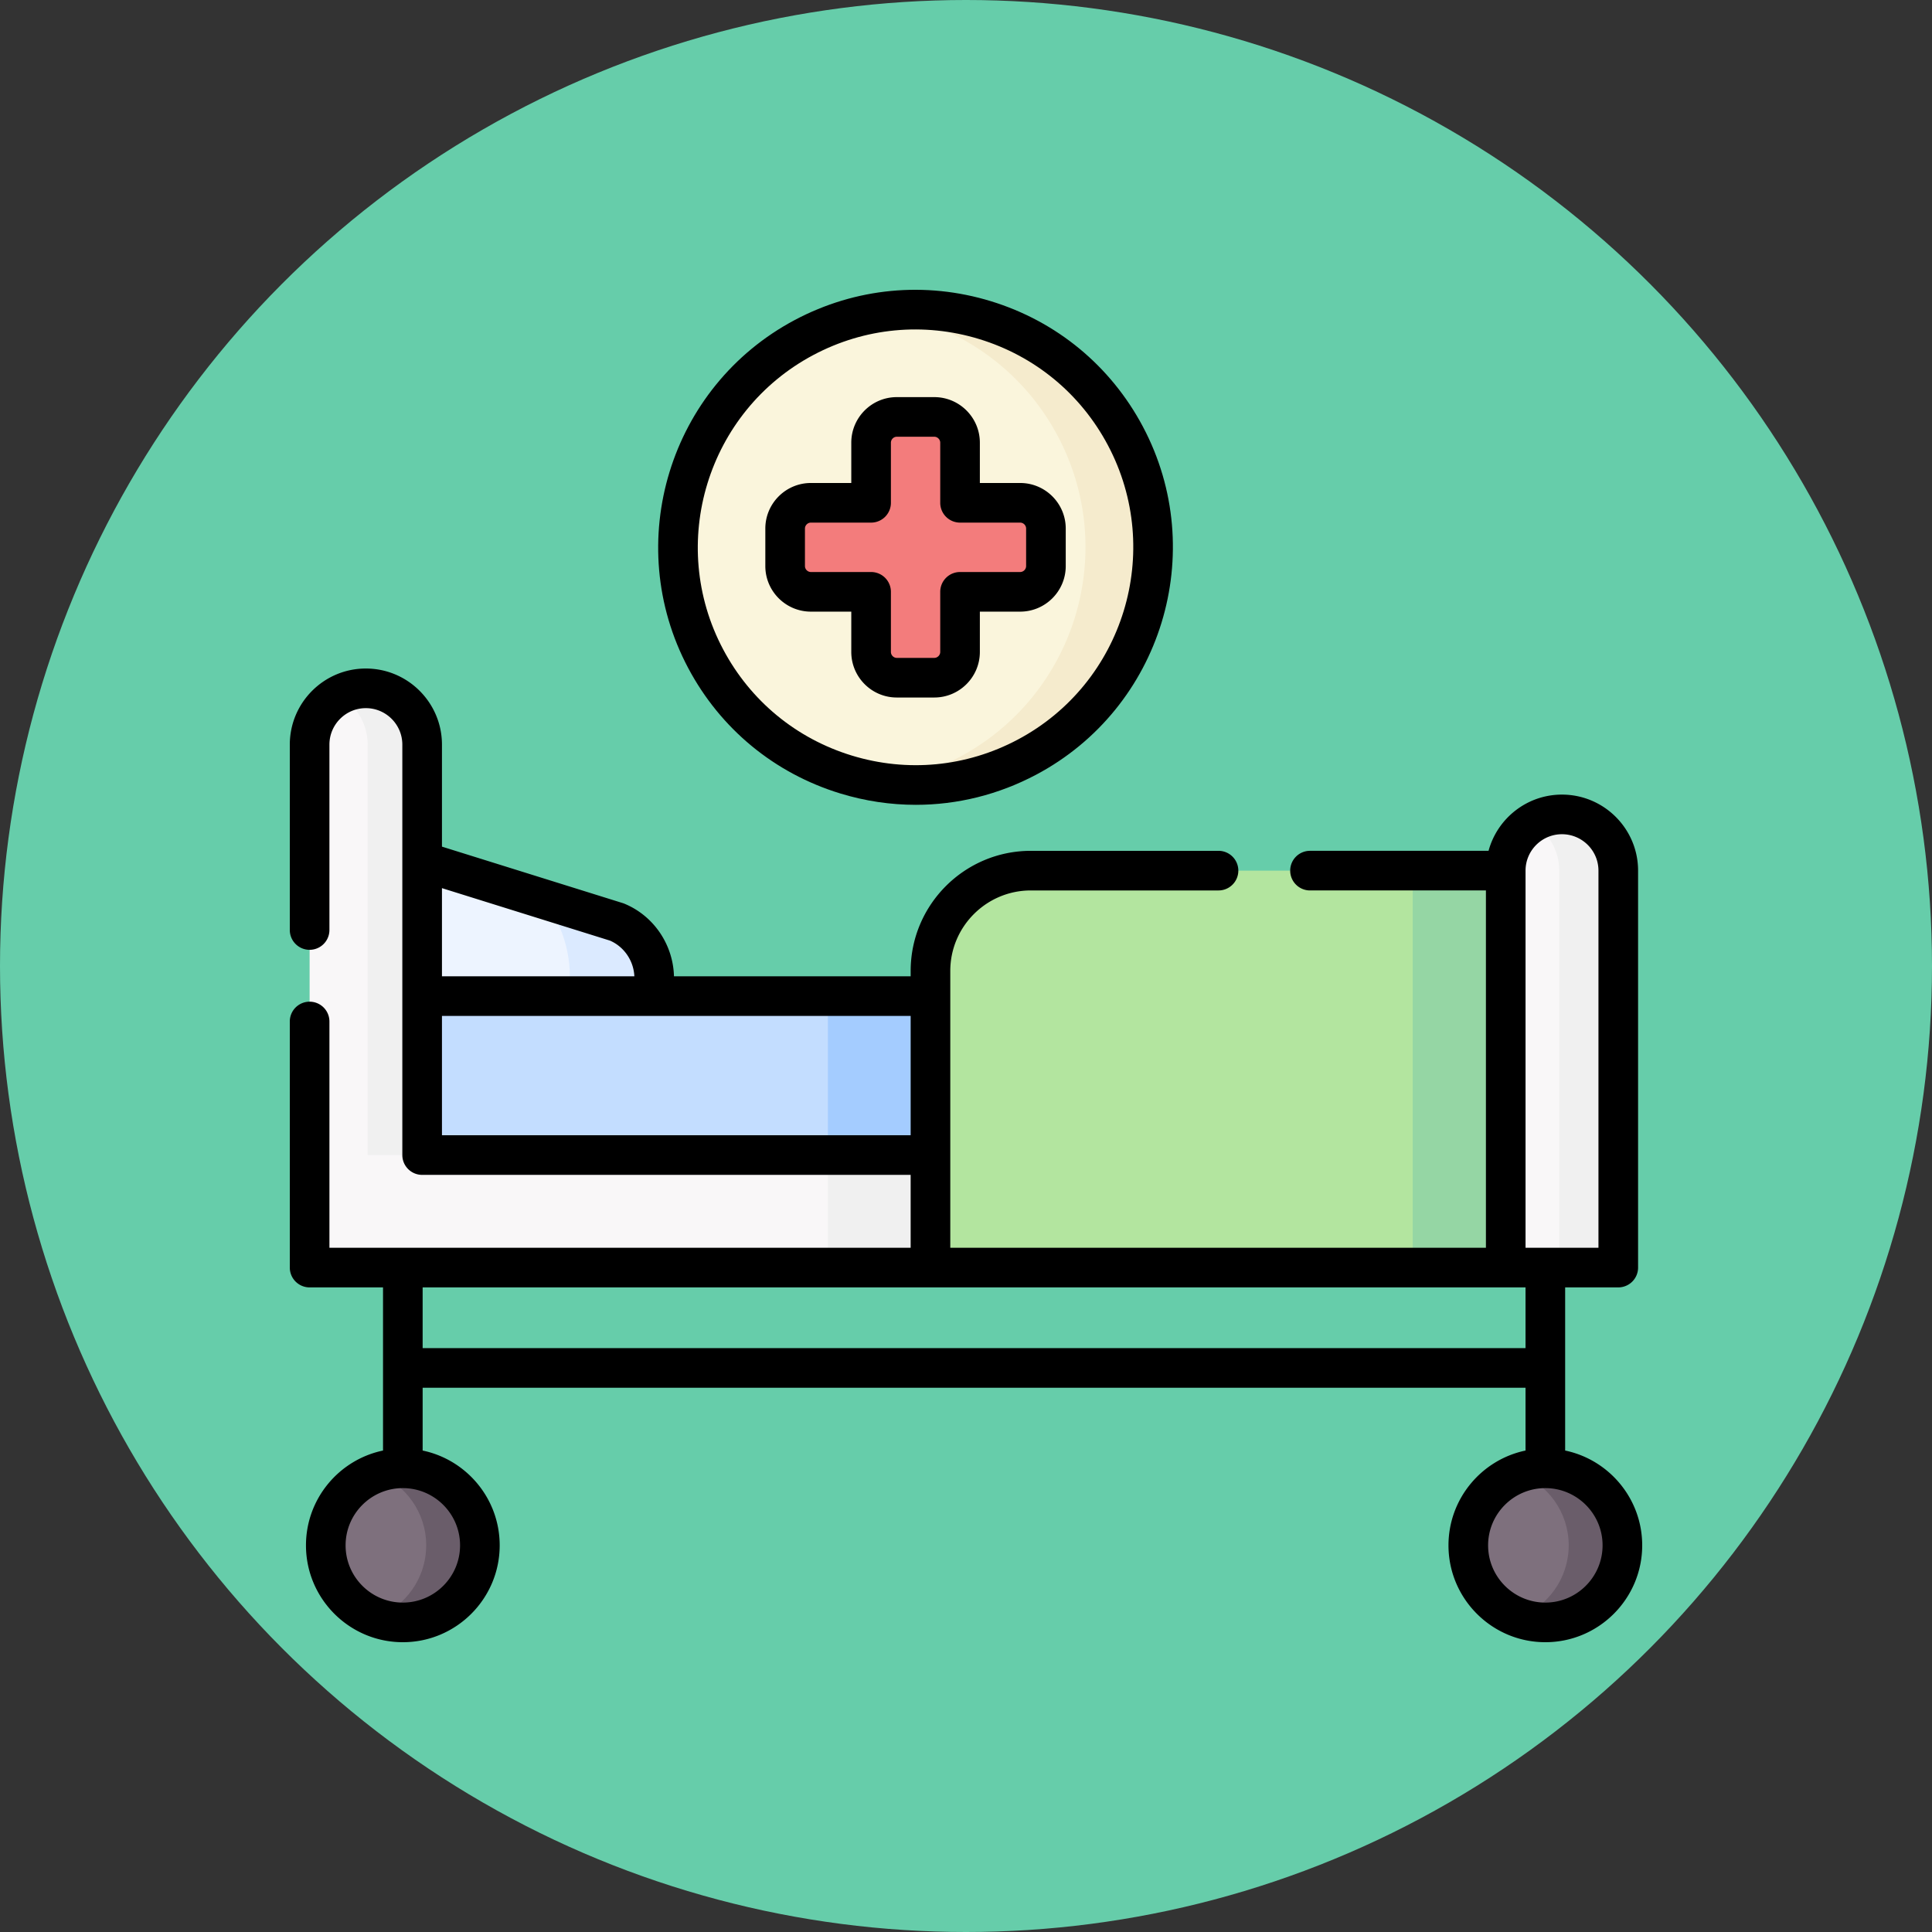 <svg xmlns="http://www.w3.org/2000/svg" version="1.1" xmlns:xlink="http://www.w3.org/1999/xlink" width="512" height="512" x="0" y="0" viewBox="0 0 512 512" style="enable-background:new 0 0 512 512" xml:space="preserve" class=""><rect x="0" y="0" width="512" height="512" fill="#333333" stroke="none"/><circle r="256" cx="256" cy="256" fill="#66cdaa" shape="circle"></circle><g transform="matrix(0.7,0,0,0.7,76.8,76.8)"><path fill="#edf4ff" fill-rule="evenodd" d="m123.806 239.34-73.701-23.016-9.978 70.691 96.775-19.614c3.543-11.168-2.069-23.498-13.096-28.061z" clip-rule="evenodd" opacity="1" data-original="#edf4ff"></path><path fill="#dbeaff" fill-rule="evenodd" d="M136.902 267.401c3.543-11.168-2.069-23.497-13.096-28.061l-31.946-9.977c11.027 4.563 16.639 26.87 13.096 38.038z" clip-rule="evenodd" opacity="1" data-original="#dbeaff"></path><path fill="#c3ddff" fill-rule="evenodd" d="M242.549 267.401H50.105l-18 47.817 18 30.356 192.444-17.998 16.512-32.54z" clip-rule="evenodd" opacity="1" data-original="#c3ddff"></path><path fill="#f9f7f8" fill-rule="evenodd" d="M242.549 327.576H50.105V172.193c0-11.735-9.581-21.315-21.317-21.315-11.707 0-21.288 9.58-21.288 21.315v197.984h235.049l16.512-21.301z" clip-rule="evenodd" opacity="1" data-original="#f9f7f8"></path><path fill="#b3e59f" fill-rule="evenodd" d="M460.335 327.576v-107.68H280.534c-20.891 0-37.984 17.092-37.984 37.981v112.3h217.786v-42.601z" clip-rule="evenodd" opacity="1" data-original="#b3e59f" class=""></path><path fill="#f9f7f8" fill-rule="evenodd" d="M502.94 370.177V219.896c0-11.706-9.609-21.286-21.317-21.286-11.707 0-21.288 9.58-21.288 21.286l-30.657 107.68 30.657 42.601h14.995z" clip-rule="evenodd" opacity="1" data-original="#f9f7f8"></path><path fill="#a4ccff" fill-rule="evenodd" d="M203.715 267.401h38.835v60.175h-38.835z" clip-rule="evenodd" opacity="1" data-original="#a4ccff"></path><path fill="#f0f0f0" fill-rule="evenodd" d="M203.715 327.576h38.835v42.601h-38.835z" clip-rule="evenodd" opacity="1" data-original="#f0f0f0"></path><path fill="#95d6a4" fill-rule="evenodd" d="M460.335 327.576v-107.68h-35.206v150.281h35.206z" clip-rule="evenodd" opacity="1" data-original="#95d6a4" class=""></path><path fill="#f0f0f0" fill-rule="evenodd" d="M50.105 267.401v-95.208c0-11.735-9.581-21.315-21.317-21.315-3.713 0-7.228.964-10.29 2.664 6.548 3.656 10.998 10.657 10.998 18.65V327.575H50.104v-60.174z" clip-rule="evenodd" opacity="1" data-original="#f0f0f0"></path><path fill="#faf5dc" fill-rule="evenodd" d="M279.088 176.926c43.88-23.299 60.548-77.748 37.247-121.625-12.132-22.874-32.797-38.378-55.984-44.642-15.109-4.082-31.323-4.252-46.97 0a89.914 89.914 0 0 0-18.68 7.398c-43.852 23.299-60.548 77.748-37.247 121.625s77.754 60.543 121.634 37.244z" clip-rule="evenodd" opacity="1" data-original="#faf5dc"></path><path fill="#f37c7c" fill-rule="evenodd" d="M286.26 90.391c0-5.357-4.394-9.75-9.751-9.75h-22.762V57.88c0-5.357-4.394-9.75-9.751-9.75h-14.202c-5.357 0-9.723 4.393-9.723 9.75v22.76H197.28c-5.357 0-9.751 4.393-9.751 9.75v14.2c0 5.357 4.394 9.75 9.751 9.75h22.791v22.76c0 5.357 4.365 9.75 9.723 9.75h14.202c5.357 0 9.751-4.393 9.751-9.75v-22.76h22.762c5.357 0 9.751-4.393 9.751-9.75z" clip-rule="evenodd" opacity="1" data-original="#f37c7c"></path><path fill="#f5ebcd" fill-rule="evenodd" d="M279.088 176.926c43.88-23.299 60.548-77.748 37.247-121.625-12.132-22.874-32.797-38.378-55.984-44.642a89.541 89.541 0 0 0-36.34-2.211 85.44 85.44 0 0 1 10.715 2.211c23.187 6.264 43.824 21.768 55.984 44.642 23.301 43.877 6.633 98.326-37.247 121.625a89.702 89.702 0 0 1-29.31 9.609c18.226 2.636 37.417-.312 54.935-9.609z" clip-rule="evenodd" opacity="1" data-original="#f5ebcd"></path><path fill="#7e707d" fill-rule="evenodd" d="M71.96 475.334c0-16.1-13.068-29.166-29.169-29.166-16.129 0-29.169 13.067-29.169 29.166 0 16.1 13.039 29.166 29.169 29.166 16.102 0 29.169-13.066 29.169-29.166zM504.499 475.221c-.085-16.071-13.124-29.053-29.169-29.053-16.129 0-29.168 13.067-29.168 29.166 0 16.1 13.039 29.166 29.168 29.166 16.044 0 29.083-12.982 29.169-29.025v-.142z" clip-rule="evenodd" opacity="1" data-original="#7e707d"></path><path fill="#6a5d6a" fill-rule="evenodd" d="M504.499 475.221c-.085-16.071-13.124-29.053-29.169-29.053-3.572 0-7.002.652-10.176 1.814 11.055 4.11 18.964 14.739 19.02 27.239v.255c-.057 12.471-7.965 23.101-19.02 27.21 3.175 1.19 6.605 1.814 10.176 1.814 16.044 0 29.083-12.982 29.169-29.025v-.142zM42.792 504.5c16.101 0 29.169-13.067 29.169-29.166 0-16.1-13.068-29.166-29.169-29.166-3.572 0-7.002.652-10.176 1.814 11.112 4.138 19.02 14.824 19.02 27.352s-7.909 23.242-19.02 27.352c3.174 1.191 6.604 1.814 10.176 1.814z" clip-rule="evenodd" opacity="1" data-original="#6a5d6a"></path><path fill="#f0f0f0" fill-rule="evenodd" d="M502.94 370.177V219.896c0-11.706-9.609-21.286-21.317-21.286a21.19 21.19 0 0 0-11.168 3.175c6.094 3.77 10.148 10.487 10.148 18.112v150.281h22.337z" clip-rule="evenodd" opacity="1" data-original="#f0f0f0"></path><path d="M208.357 190.666c9.427 2.886 19.064 4.316 28.652 4.316 15.725 0 31.314-3.848 45.597-11.433 47.454-25.197 65.557-84.307 40.353-131.766-12.209-22.989-32.639-39.846-57.528-47.466-24.888-7.622-51.255-5.093-74.249 7.116l-.001.001c-47.447 25.209-65.549 84.318-40.352 131.765 12.209 22.99 32.639 39.846 57.528 47.467zM198.22 24.68l-.001.001c19.454-10.33 41.765-12.466 62.821-6.021 21.057 6.446 38.342 20.708 48.671 40.159 21.325 40.155 6.009 90.166-34.14 111.484-19.455 10.331-41.763 12.469-62.821 6.022-21.057-6.447-38.342-20.709-48.672-40.16-21.319-40.144-6.003-90.156 34.142-111.485z" fill="#000000" opacity="1" data-original="#000000" class=""></path><path d="M197.28 121.842h15.29v15.26c0 9.512 7.726 17.25 17.223 17.25h14.202c9.512 0 17.251-7.738 17.251-17.25v-15.26h15.262c9.513 0 17.252-7.738 17.252-17.25V90.391c0-9.512-7.739-17.25-17.252-17.25h-15.262v-15.26c0-9.512-7.739-17.25-17.251-17.25h-14.202c-9.497 0-17.223 7.738-17.223 17.25v15.26h-15.29c-9.512 0-17.252 7.738-17.252 17.25v14.201c0 9.512 7.74 17.25 17.252 17.25zm-2.251-31.451c0-1.22 1.031-2.251 2.251-2.251h22.791a7.5 7.5 0 0 0 7.5-7.5V57.88c0-1.22 1.018-2.251 2.222-2.251h14.202c1.22 0 2.251 1.031 2.251 2.251v22.76a7.5 7.5 0 0 0 7.5 7.5h22.762c1.22 0 2.251 1.031 2.251 2.251v14.201c0 1.22-1.031 2.251-2.251 2.251h-22.762a7.5 7.5 0 0 0-7.5 7.5v22.76c0 1.22-1.031 2.251-2.251 2.251h-14.202c-1.205 0-2.222-1.031-2.222-2.251v-22.76a7.5 7.5 0 0 0-7.5-7.5H197.28c-1.22 0-2.251-1.031-2.251-2.251zM482.831 439.442v-61.766h20.109a7.5 7.5 0 0 0 7.501-7.5v-150.28c0-15.872-12.928-28.786-28.817-28.786-13.28 0-24.482 9.04-27.791 21.286h-67.595c-4.143 0-7.5 3.357-7.5 7.5s3.358 7.5 7.5 7.5h66.597v135.282H250.05V257.879c0-16.808 13.675-30.482 30.484-30.482h71.064c4.143 0 7.5-3.357 7.5-7.5s-3.358-7.5-7.5-7.5h-71.064c-25.08 0-45.485 20.402-45.485 45.482v2.023h-89.611c-.287-11.737-7.425-22.798-18.764-27.49a7.443 7.443 0 0 0-.632-.229L57.606 210.81v-38.617c0-15.888-12.928-28.814-28.817-28.814C12.914 143.378 0 156.304 0 172.192v70.181a7.5 7.5 0 0 0 15 0v-70.181c0-7.618 6.185-13.815 13.788-13.815 7.618 0 13.816 6.197 13.816 13.815v155.383a7.5 7.5 0 0 0 7.5 7.5h184.943v27.601H15.001v-85.667a7.5 7.5 0 0 0-15 0v93.167a7.5 7.5 0 0 0 7.5 7.5h27.791v61.766c-16.634 3.471-29.168 18.245-29.168 35.893 0 20.217 16.45 36.666 36.669 36.666s36.669-16.449 36.669-36.666c0-17.648-12.535-32.421-29.168-35.893v-23.784H467.83v23.784c-16.634 3.471-29.169 18.245-29.169 35.893 0 20.217 16.45 36.666 36.669 36.666S512 495.551 512 475.334c0-17.648-12.535-32.421-29.169-35.892zm-1.208-233.333c7.619 0 13.816 6.184 13.816 13.787v142.781h-27.603V219.896c0-7.603 6.185-13.787 13.787-13.787zm-360.407 40.28c5.493 2.401 8.976 7.776 9.228 13.512H57.606v-33.378zm-63.61 73.687V274.9h177.443v45.176zm6.854 155.258c0 11.947-9.72 21.666-21.668 21.666s-21.668-9.719-21.668-21.666c0-11.948 9.72-21.667 21.668-21.667s21.668 9.72 21.668 21.667zm-14.168-74.675v-22.982H467.83v22.982zm425.039 96.342c-11.948 0-21.668-9.719-21.668-21.666 0-11.948 9.72-21.667 21.668-21.667s21.668 9.719 21.668 21.667c0 11.946-9.72 21.666-21.668 21.666z" fill="#000000" opacity="1" data-original="#000000" class=""></path></g></svg>